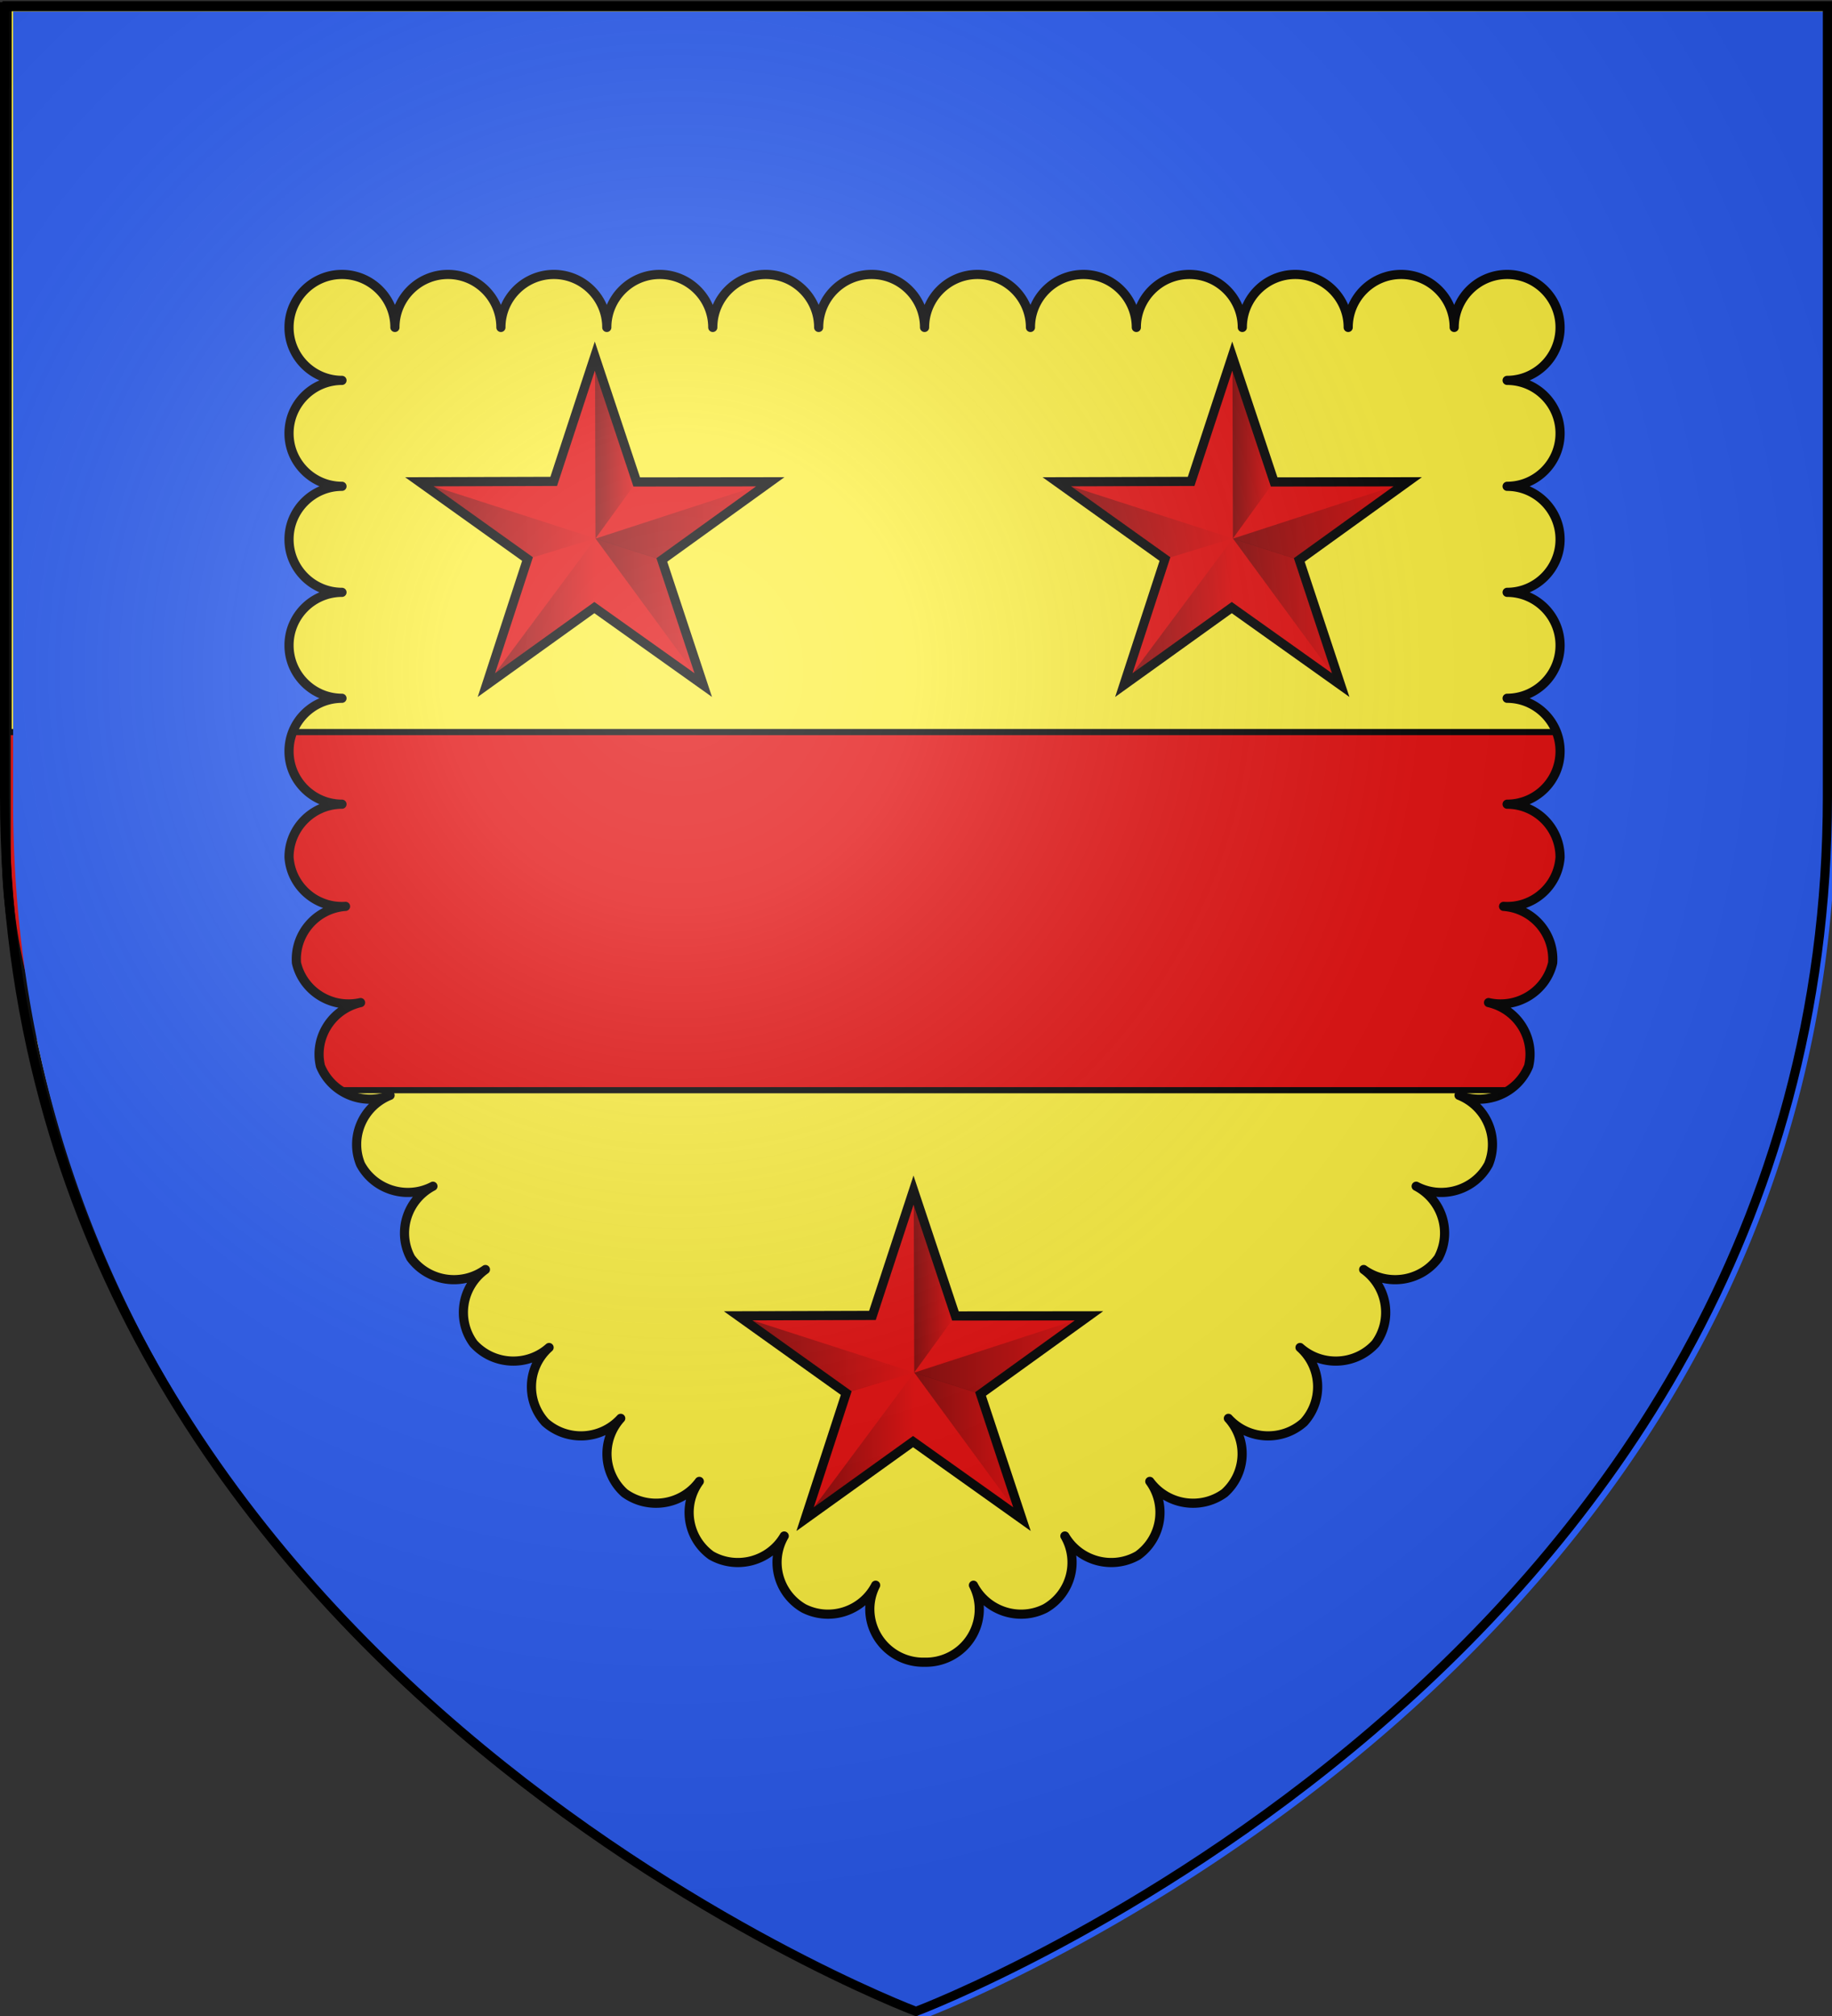 <svg xmlns="http://www.w3.org/2000/svg" xmlns:xlink="http://www.w3.org/1999/xlink" width="600" height="660" version="1.0"><rect width="100%" height="100%" fill="#333333" stroke="none"/><desc>Flag of Canton of Valais (Wallis)</desc><defs><linearGradient id="b"><stop offset="0" style="stop-color:white;stop-opacity:.314"/><stop offset=".19" style="stop-color:white;stop-opacity:.251"/><stop offset=".6" style="stop-color:#6b6b6b;stop-opacity:.125"/><stop offset="1" style="stop-color:black;stop-opacity:.125"/></linearGradient><linearGradient xlink:href="#c" id="d" x1="89.031" x2="128.883" y1="311.319" y2="311.319" gradientTransform="matrix(.894 0 0 .881 220.208 -182.672)" gradientUnits="userSpaceOnUse"/><linearGradient id="c"><stop offset="0" style="stop-color:#000;stop-opacity:1"/><stop offset="1" style="stop-color:#000;stop-opacity:0"/></linearGradient><linearGradient xlink:href="#c" id="e" x1="49.565" x2="88.392" y1="310.93" y2="310.93" gradientTransform="matrix(.894 .01 -.01 .881 223.783 -183.068)" gradientUnits="userSpaceOnUse"/><linearGradient xlink:href="#c" id="f" x1="24.703" x2="88.795" y1="277.4" y2="277.4" gradientTransform="matrix(.894 0 0 .881 220.208 -182.672)" gradientUnits="userSpaceOnUse"/><linearGradient xlink:href="#c" id="g" x1="89.039" x2="103.856" y1="250.362" y2="250.362" gradientTransform="matrix(.894 0 0 .881 220.208 -182.672)" gradientUnits="userSpaceOnUse"/><linearGradient xlink:href="#c" id="h" x1="89.073" x2="153.358" y1="277.572" y2="277.572" gradientTransform="matrix(.894 0 0 .881 220.208 -182.672)" gradientUnits="userSpaceOnUse"/><linearGradient xlink:href="#c" id="i" x1="89.031" x2="128.883" y1="311.319" y2="311.319" gradientTransform="matrix(.894 0 0 .881 220.208 -182.672)" gradientUnits="userSpaceOnUse"/><linearGradient xlink:href="#c" id="j" x1="49.565" x2="88.392" y1="310.93" y2="310.93" gradientTransform="matrix(.894 .01 -.01 .881 223.783 -183.068)" gradientUnits="userSpaceOnUse"/><linearGradient xlink:href="#c" id="k" x1="24.703" x2="88.795" y1="277.4" y2="277.4" gradientTransform="matrix(.894 0 0 .881 220.208 -182.672)" gradientUnits="userSpaceOnUse"/><linearGradient xlink:href="#c" id="l" x1="89.039" x2="103.856" y1="250.362" y2="250.362" gradientTransform="matrix(.894 0 0 .881 220.208 -182.672)" gradientUnits="userSpaceOnUse"/><linearGradient xlink:href="#c" id="m" x1="89.073" x2="153.358" y1="277.572" y2="277.572" gradientTransform="matrix(.894 0 0 .881 220.208 -182.672)" gradientUnits="userSpaceOnUse"/><linearGradient xlink:href="#c" id="n" x1="89.031" x2="128.883" y1="311.319" y2="311.319" gradientTransform="matrix(.894 0 0 .881 220.208 -182.672)" gradientUnits="userSpaceOnUse"/><linearGradient xlink:href="#c" id="o" x1="49.565" x2="88.392" y1="310.93" y2="310.93" gradientTransform="matrix(.894 .01 -.01 .881 223.783 -183.068)" gradientUnits="userSpaceOnUse"/><linearGradient xlink:href="#c" id="p" x1="24.703" x2="88.795" y1="277.4" y2="277.4" gradientTransform="matrix(.894 0 0 .881 220.208 -182.672)" gradientUnits="userSpaceOnUse"/><linearGradient xlink:href="#c" id="q" x1="89.039" x2="103.856" y1="250.362" y2="250.362" gradientTransform="matrix(.894 0 0 .881 220.208 -182.672)" gradientUnits="userSpaceOnUse"/><linearGradient xlink:href="#c" id="r" x1="89.073" x2="153.358" y1="277.572" y2="277.572" gradientTransform="matrix(.894 0 0 .881 220.208 -182.672)" gradientUnits="userSpaceOnUse"/><radialGradient xlink:href="#b" id="s" cx="221.445" cy="226.331" r="300" fx="221.445" fy="226.331" gradientTransform="matrix(1.353 0 0 1.349 -77.63 -85.747)" gradientUnits="userSpaceOnUse"/></defs><g style="display:inline"><path d="M300.717 658.26s298.6-112.3 298.6-397.8V1.86h-597v258.6c0 285.5 298.4 397.8 298.4 397.8z" class="st0" style="fill:#fcef3c;stroke:#000;stroke-width:3;stroke-miterlimit:10"/><path d="M598.5 203.5H1.5v55.9c0 43.7 7 83.3 18.8 119.1h559.3c11.8-35.8 18.8-75.4 18.8-119.1.1-20.2.1-38.8.1-55.9z" class="st1" style="fill:#e20909;stroke:#000;stroke-width:3;stroke-miterlimit:10" transform="matrix(.997 0 0 .67 .547 103.318)"/></g><g style="display:inline"><path d="m299.679 7.92 13.719 41.184 43.737-.05-35.51 25.584 13.563 40.973-35.665-25.373-35.354 25.373 13.467-41.265-35.414-25.292 43.99-.13z" style="fill:#e20909;fill-opacity:1;stroke:#000;stroke-width:3;stroke-miterlimit:4;stroke-dasharray:none;stroke-dashoffset:0;stroke-opacity:1" transform="translate(-104.869 108.675)"/><path d="m299.895 67.608 21.6 7.024 13.585 40.904z" style="opacity:.431;fill:url(#d);fill-opacity:1;fill-rule:evenodd;stroke:#d2a500;stroke-width:0;stroke-linecap:butt;stroke-linejoin:miter;stroke-miterlimit:4;stroke-dasharray:none;stroke-opacity:1" transform="translate(-104.869 108.675)"/><path d="m299.766 67.768-.245 22.406-35.082 25.059z" style="opacity:.431;fill:url(#e);fill-opacity:1;fill-rule:evenodd;stroke:#d2a500;stroke-width:0;stroke-linecap:butt;stroke-linejoin:miter;stroke-miterlimit:4;stroke-dasharray:none;stroke-opacity:1" transform="translate(-104.869 108.675)"/><path d="m299.77 67.582-22.156 6.772-35.23-25.285z" style="opacity:.431;fill:url(#f);fill-opacity:1;fill-rule:evenodd;stroke:#d2a500;stroke-width:0;stroke-linecap:butt;stroke-linejoin:miter;stroke-miterlimit:4;stroke-dasharray:none;stroke-opacity:1" transform="translate(-104.869 108.675)"/><path d="m299.9 67.604 13.382-18.456L299.75 8.661z" style="opacity:.431;fill:url(#g);fill-opacity:1;fill-rule:evenodd;stroke:#d2a500;stroke-width:0;stroke-linecap:butt;stroke-linejoin:miter;stroke-miterlimit:4;stroke-dasharray:none;stroke-opacity:1" transform="translate(-104.869 108.675)"/><path d="m299.889 67.663 21.639 7.053 35.256-25.574z" style="opacity:.431;fill:url(#h);fill-opacity:1;fill-rule:evenodd;stroke:#d2a500;stroke-width:0;stroke-linecap:butt;stroke-linejoin:miter;stroke-miterlimit:4;stroke-dasharray:none;stroke-opacity:1" transform="translate(-104.869 108.675)"/></g><g style="display:inline"><path d="m299.679 7.92 13.719 41.184 43.737-.05-35.51 25.584 13.563 40.973-35.665-25.373-35.354 25.373 13.467-41.265-35.414-25.292 43.99-.13z" style="fill:#e20909;fill-opacity:1;stroke:#000;stroke-width:3;stroke-miterlimit:4;stroke-dasharray:none;stroke-dashoffset:0;stroke-opacity:1" transform="translate(103.896 108.675)"/><path d="m299.895 67.608 21.6 7.024 13.585 40.904z" style="opacity:.431;fill:url(#i);fill-opacity:1;fill-rule:evenodd;stroke:#d2a500;stroke-width:0;stroke-linecap:butt;stroke-linejoin:miter;stroke-miterlimit:4;stroke-dasharray:none;stroke-opacity:1" transform="translate(103.896 108.675)"/><path d="m299.766 67.768-.245 22.406-35.082 25.059z" style="opacity:.431;fill:url(#j);fill-opacity:1;fill-rule:evenodd;stroke:#d2a500;stroke-width:0;stroke-linecap:butt;stroke-linejoin:miter;stroke-miterlimit:4;stroke-dasharray:none;stroke-opacity:1" transform="translate(103.896 108.675)"/><path d="m299.77 67.582-22.156 6.772-35.23-25.285z" style="opacity:.431;fill:url(#k);fill-opacity:1;fill-rule:evenodd;stroke:#d2a500;stroke-width:0;stroke-linecap:butt;stroke-linejoin:miter;stroke-miterlimit:4;stroke-dasharray:none;stroke-opacity:1" transform="translate(103.896 108.675)"/><path d="m299.9 67.604 13.382-18.456L299.75 8.661z" style="opacity:.431;fill:url(#l);fill-opacity:1;fill-rule:evenodd;stroke:#d2a500;stroke-width:0;stroke-linecap:butt;stroke-linejoin:miter;stroke-miterlimit:4;stroke-dasharray:none;stroke-opacity:1" transform="translate(103.896 108.675)"/><path d="m299.889 67.663 21.639 7.053 35.256-25.574z" style="opacity:.431;fill:url(#m);fill-opacity:1;fill-rule:evenodd;stroke:#d2a500;stroke-width:0;stroke-linecap:butt;stroke-linejoin:miter;stroke-miterlimit:4;stroke-dasharray:none;stroke-opacity:1" transform="translate(103.896 108.675)"/></g><g style="display:inline"><path d="m299.679 7.92 13.719 41.184 43.737-.05-35.51 25.584 13.563 40.973-35.665-25.373-35.354 25.373 13.467-41.265-35.414-25.292 43.99-.13z" style="fill:#e20909;fill-opacity:1;stroke:#000;stroke-width:3;stroke-miterlimit:4;stroke-dasharray:none;stroke-dashoffset:0;stroke-opacity:1" transform="translate(-.486 381.72)"/><path d="m299.895 67.608 21.6 7.024 13.585 40.904z" style="opacity:.431;fill:url(#n);fill-opacity:1;fill-rule:evenodd;stroke:#d2a500;stroke-width:0;stroke-linecap:butt;stroke-linejoin:miter;stroke-miterlimit:4;stroke-dasharray:none;stroke-opacity:1" transform="translate(-.486 381.72)"/><path d="m299.766 67.768-.245 22.406-35.082 25.059z" style="opacity:.431;fill:url(#o);fill-opacity:1;fill-rule:evenodd;stroke:#d2a500;stroke-width:0;stroke-linecap:butt;stroke-linejoin:miter;stroke-miterlimit:4;stroke-dasharray:none;stroke-opacity:1" transform="translate(-.486 381.72)"/><path d="m299.77 67.582-22.156 6.772-35.23-25.285z" style="opacity:.431;fill:url(#p);fill-opacity:1;fill-rule:evenodd;stroke:#d2a500;stroke-width:0;stroke-linecap:butt;stroke-linejoin:miter;stroke-miterlimit:4;stroke-dasharray:none;stroke-opacity:1" transform="translate(-.486 381.72)"/><path d="m299.9 67.604 13.382-18.456L299.75 8.661z" style="opacity:.431;fill:url(#q);fill-opacity:1;fill-rule:evenodd;stroke:#d2a500;stroke-width:0;stroke-linecap:butt;stroke-linejoin:miter;stroke-miterlimit:4;stroke-dasharray:none;stroke-opacity:1" transform="translate(-.486 381.72)"/><path d="m299.889 67.663 21.639 7.053 35.256-25.574z" style="opacity:.431;fill:url(#r);fill-opacity:1;fill-rule:evenodd;stroke:#d2a500;stroke-width:0;stroke-linecap:butt;stroke-linejoin:miter;stroke-miterlimit:4;stroke-dasharray:none;stroke-opacity:1" transform="translate(-.486 381.72)"/></g><path d="M-669.134 48.657v258.5c0 286.31 298.5 398.5 298.5 398.5s298.5-112.19 298.5-398.5v-258.5zm107.7 86.09c9.575 0 17.339 7.774 17.339 17.34 0-9.566 7.795-17.34 17.371-17.34s17.34 7.774 17.34 17.34c0-9.566 7.764-17.34 17.34-17.34s17.34 7.774 17.34 17.34c0-9.566 7.763-17.34 17.34-17.34s17.37 7.774 17.37 17.34c0-9.566 7.765-17.34 17.34-17.34 9.577 0 17.34 7.774 17.34 17.34 0-9.566 7.764-17.34 17.34-17.34s17.34 7.774 17.34 17.34c0-9.566 7.764-17.34 17.34-17.34s17.34 7.774 17.34 17.34c0-9.566 7.763-17.34 17.34-17.34 9.575 0 17.34 7.774 17.34 17.34 0-9.566 7.794-17.34 17.37-17.34s17.34 7.774 17.34 17.34c0-9.566 7.764-17.34 17.34-17.34s17.34 7.774 17.34 17.34c0-9.566 7.764-17.34 17.34-17.34s17.37 7.774 17.37 17.34c0-9.566 7.765-17.34 17.34-17.34 9.577 0 17.34 7.774 17.34 17.34 0 9.576-7.773 17.34-17.34 17.34 9.567 0 17.34 7.763 17.34 17.34s-7.773 17.34-17.34 17.34c9.567 0 17.34 7.795 17.34 17.37 0 9.577-7.773 17.34-17.34 17.34 9.567 0 17.34 7.764 17.34 17.34s-7.773 17.34-17.34 17.34c9.567 0 17.34 7.764 17.34 17.34s-7.773 17.34-17.34 17.34c9.567 0 17.34 7.795 17.34 17.37-.667 9.554-8.966 16.748-18.51 16.081 9.544.667 16.75 8.957 16.08 18.51-2.175 9.33-11.585 15.142-21 12.99 9.415 2.152 15.315 11.459 13.14 20.79-3.623 8.878-13.841 13.153-22.8 9.57 8.959 3.583 13.284 13.711 9.66 22.59-4.54 8.455-15.17 11.66-23.7 7.17 8.53 4.49 11.8 15.005 7.26 23.46-5.685 7.747-16.633 9.431-24.45 3.809 7.817 5.622 9.554 16.493 3.87 24.24-6.472 7.116-17.54 7.692-24.72 1.29 7.18 6.402 7.732 17.363 1.26 24.48-7.187 6.407-18.255 5.82-24.72-1.29a17.217 17.217 0 0 1-1.29 24.48c-7.824 5.63-18.771 3.9-24.45-3.839 5.678 7.74 3.923 18.612-3.9 24.24-8.377 4.788-19.078 1.923-23.91-6.361 4.832 8.285 1.955 18.913-6.421 23.701-8.617 4.347-19.133.934-23.52-7.59 4.387 8.524.938 18.993-7.68 23.34a17.5 17.5 0 0 1-8.34 1.86 17.5 17.5 0 0 1-8.339-1.86c-8.617-4.347-12.066-14.816-7.68-23.34-4.386 8.524-14.902 11.937-23.52 7.59-8.375-4.788-11.252-15.416-6.421-23.701-4.831 8.284-15.532 11.15-23.908 6.361-7.824-5.628-9.58-16.5-3.9-24.24-5.68 7.74-16.627 9.469-24.452 3.84a17.217 17.217 0 0 1-1.289-24.48c-6.465 7.108-17.533 7.696-24.72 1.288-6.472-7.116-5.92-18.077 1.26-24.478-7.18 6.4-18.248 5.825-24.72-1.291-5.684-7.747-3.947-18.618 3.87-24.24-7.817 5.622-18.765 3.938-24.45-3.809-4.54-8.455-1.27-18.97 7.26-23.46-8.53 4.49-19.16 1.285-23.701-7.17-3.623-8.879.702-19.007 9.66-22.59-8.958 3.583-19.176-.692-22.799-9.57-2.175-9.331 3.725-18.638 13.139-20.79-9.414 2.152-18.824-3.66-21-12.99-.668-9.553 6.537-17.843 16.08-18.51-9.543.667-17.842-6.527-18.51-16.08 0-9.576 7.774-17.371 17.34-17.371-9.566 0-17.34-7.764-17.34-17.34s7.774-17.34 17.34-17.34c-9.566 0-17.34-7.764-17.34-17.34s7.774-17.34 17.34-17.34c-9.566 0-17.34-7.763-17.34-17.34 0-9.575 7.774-17.37 17.34-17.37-9.566 0-17.34-7.764-17.34-17.34s7.774-17.34 17.34-17.34c-9.566 0-17.34-7.764-17.34-17.34 0-9.566 7.764-17.34 17.34-17.34" style="fill:#2b5df2;fill-opacity:1" transform="translate(673.435 -44.896)"/><path d="M-561.435 134.747c9.576 0 17.34 7.774 17.34 17.34 0-9.566 7.795-17.34 17.371-17.34s17.34 7.774 17.34 17.34c0-9.566 7.764-17.34 17.34-17.34s17.34 7.774 17.34 17.34c0-9.566 7.763-17.34 17.34-17.34s17.37 7.774 17.37 17.34c0-9.566 7.765-17.34 17.34-17.34 9.577 0 17.34 7.774 17.34 17.34 0-9.566 7.764-17.34 17.34-17.34s17.34 7.774 17.34 17.34c0-9.566 7.764-17.34 17.34-17.34s17.34 7.774 17.34 17.34c0-9.566 7.763-17.34 17.34-17.34 9.575 0 17.34 7.774 17.34 17.34 0-9.566 7.794-17.34 17.37-17.34s17.34 7.774 17.34 17.34c0-9.566 7.764-17.34 17.34-17.34s17.34 7.774 17.34 17.34c0-9.566 7.764-17.34 17.34-17.34s17.37 7.774 17.37 17.34c0-9.566 7.765-17.34 17.34-17.34 9.577 0 17.34 7.774 17.34 17.34 0 9.576-7.773 17.34-17.34 17.34 9.567 0 17.34 7.763 17.34 17.34s-7.773 17.34-17.34 17.34c9.567 0 17.34 7.795 17.34 17.37 0 9.577-7.773 17.34-17.34 17.34 9.567 0 17.34 7.764 17.34 17.34s-7.773 17.34-17.34 17.34c9.567 0 17.34 7.764 17.34 17.34s-7.773 17.34-17.34 17.34c9.567 0 17.34 7.795 17.34 17.37-.667 9.554-8.966 16.748-18.51 16.081 9.544.667 16.75 8.957 16.08 18.51-2.175 9.33-11.585 15.142-21 12.99 9.415 2.152 15.315 11.459 13.14 20.79-3.623 8.878-13.841 13.153-22.8 9.57 8.959 3.583 13.284 13.711 9.66 22.59-4.54 8.455-15.17 11.66-23.7 7.17 8.53 4.49 11.8 15.005 7.26 23.46-5.685 7.747-16.633 9.431-24.45 3.809 7.817 5.622 9.554 16.493 3.87 24.24-6.472 7.116-17.54 7.692-24.72 1.29 7.18 6.402 7.732 17.363 1.26 24.48-7.187 6.407-18.255 5.82-24.72-1.29a17.217 17.217 0 0 1-1.29 24.48c-7.824 5.63-18.771 3.9-24.45-3.839 5.678 7.74 3.923 18.612-3.9 24.24-8.377 4.788-19.078 1.923-23.91-6.361 4.832 8.285 1.955 18.913-6.421 23.701-8.617 4.347-19.133.934-23.52-7.59 4.387 8.524.938 18.993-7.68 23.34a17.5 17.5 0 0 1-8.34 1.86 17.5 17.5 0 0 1-8.339-1.86c-8.617-4.347-12.066-14.816-7.68-23.34-4.386 8.524-14.902 11.937-23.52 7.59-8.375-4.788-11.252-15.416-6.421-23.701-4.831 8.284-15.532 11.15-23.908 6.361-7.824-5.628-9.58-16.5-3.9-24.24-5.68 7.74-16.627 9.469-24.452 3.84a17.217 17.217 0 0 1-1.289-24.48c-6.465 7.108-17.533 7.696-24.72 1.288-6.472-7.116-5.92-18.077 1.26-24.478-7.18 6.4-18.248 5.825-24.72-1.291-5.684-7.747-3.947-18.618 3.87-24.24-7.817 5.622-18.765 3.938-24.45-3.809-4.54-8.455-1.27-18.97 7.26-23.46-8.53 4.49-19.16 1.285-23.701-7.17-3.623-8.879.702-19.007 9.66-22.59-8.958 3.583-19.176-.692-22.799-9.57-2.175-9.331 3.725-18.638 13.139-20.79-9.414 2.152-18.824-3.66-21-12.99-.668-9.553 6.537-17.843 16.08-18.51-9.543.667-17.842-6.527-18.51-16.08 0-9.576 7.774-17.371 17.34-17.371-9.566 0-17.34-7.764-17.34-17.34s7.774-17.34 17.34-17.34c-9.566 0-17.34-7.764-17.34-17.34s7.774-17.34 17.34-17.34c-9.566 0-17.34-7.763-17.34-17.34 0-9.575 7.774-17.37 17.34-17.37-9.566 0-17.34-7.764-17.34-17.34s7.774-17.34 17.34-17.34c-9.566 0-17.34-7.764-17.34-17.34 0-9.566 7.764-17.34 17.34-17.34" style="fill:none;stroke:#000;stroke-width:3;stroke-linecap:round;stroke-linejoin:round" transform="translate(673.435 -44.896)"/><path d="M300 658.5s298.5-112.32 298.5-397.772V2.176H1.5v258.552C1.5 546.18 300 658.5 300 658.5" style="opacity:1;fill:url(#s);fill-opacity:1;fill-rule:evenodd;stroke:none;stroke-width:1px;stroke-linecap:butt;stroke-linejoin:miter;stroke-opacity:1"/><path d="M300 658.5S1.5 546.18 1.5 260.728V2.176h597v258.552C598.5 546.18 300 658.5 300 658.5z" style="opacity:1;fill:none;fill-opacity:1;fill-rule:evenodd;stroke:#000;stroke-width:3;stroke-linecap:butt;stroke-linejoin:miter;stroke-miterlimit:4;stroke-dasharray:none;stroke-opacity:1"/></svg>